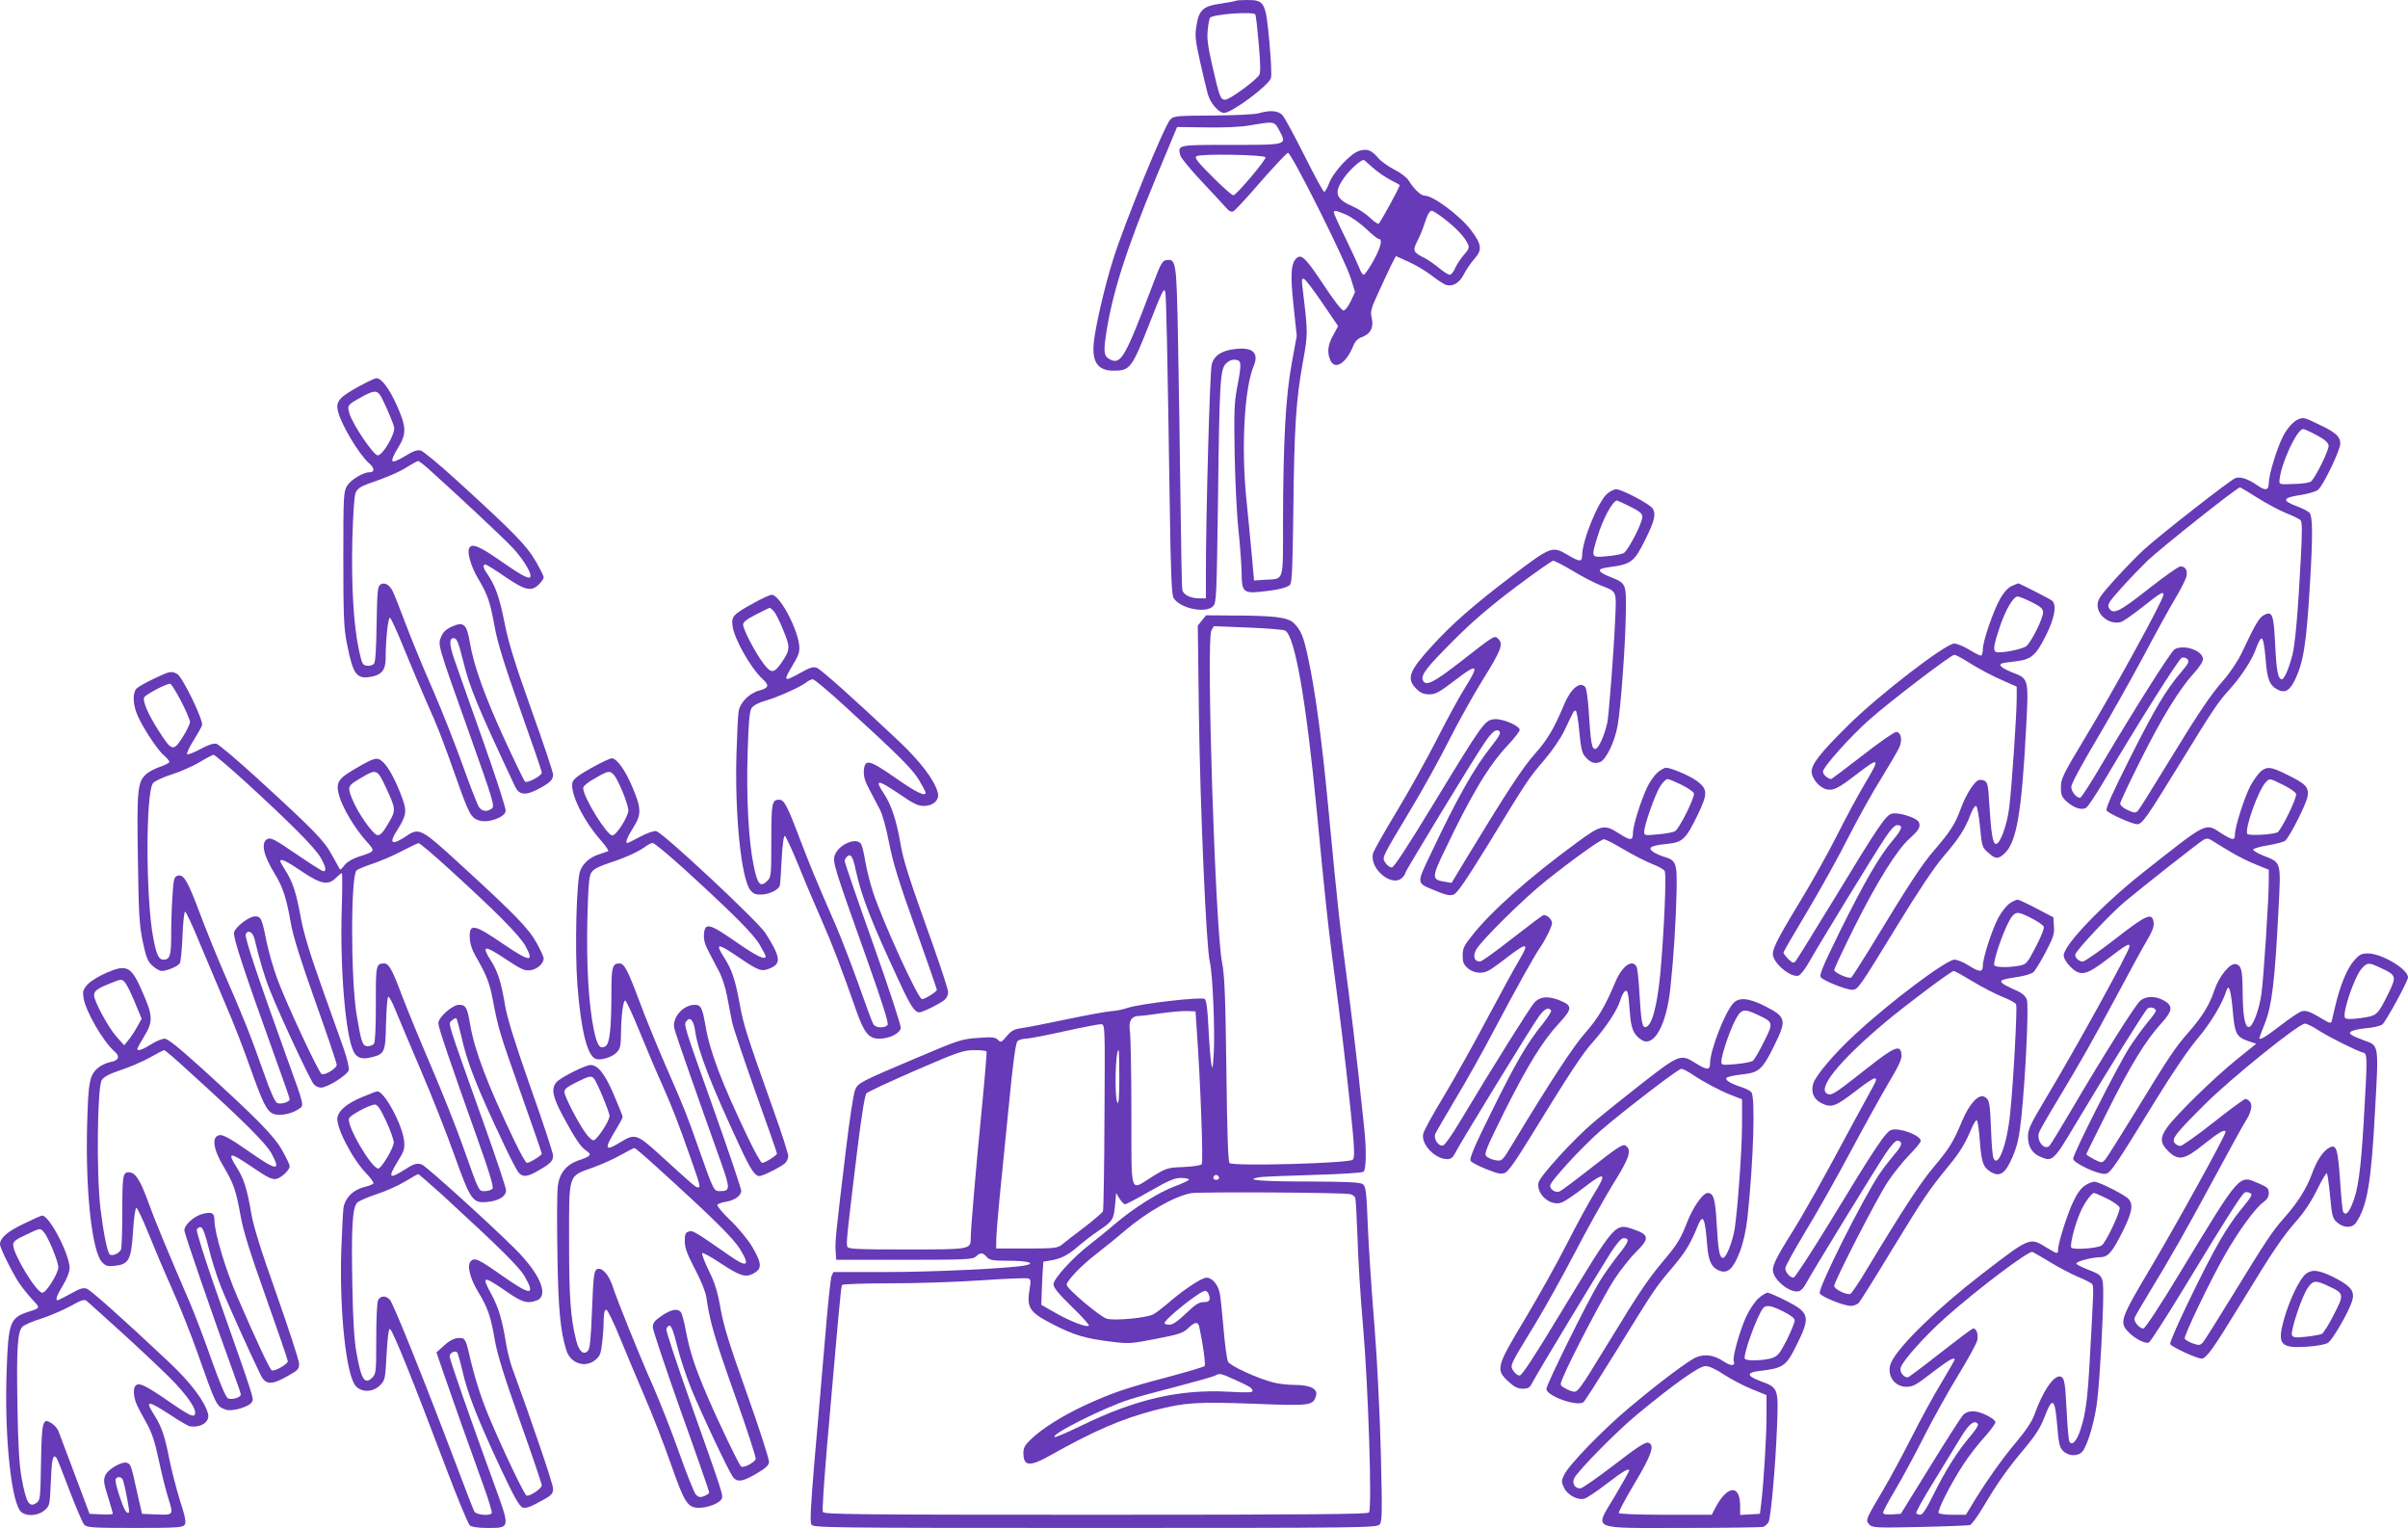 <?xml version="1.0" standalone="no"?>
<!DOCTYPE svg PUBLIC "-//W3C//DTD SVG 20010904//EN"
 "http://www.w3.org/TR/2001/REC-SVG-20010904/DTD/svg10.dtd">
<svg version="1.0" xmlns="http://www.w3.org/2000/svg"
 width="1280pt" height="812pt" viewBox="0 0 1280 812"
 preserveAspectRatio="xMidYMid meet">
<g transform="translate(0,812) scale(0.1,-0.1)"
fill="#673ab7" stroke="none">
<path d="M6569 8116 c-2 -2 -37 -9 -78 -15 -95 -13 -118 -33 -131 -118 -9 -53
-6 -77 19 -190 16 -70 34 -148 41 -172 13 -49 58 -101 87 -101 41 0 240 148
249 186 4 15 0 103 -9 196 -19 206 -25 218 -117 218 -31 0 -59 -2 -61 -4z
m104 -73 c3 -5 11 -75 18 -156 9 -103 10 -154 3 -165 -19 -30 -158 -132 -181
-132 -26 0 -31 15 -71 190 -22 97 -27 138 -22 182 3 32 9 60 12 64 20 19 231
34 241 17z"/>
<path d="M6690 7518 c-19 -6 -128 -11 -242 -12 -193 -1 -209 -2 -227 -21 -32
-33 -246 -557 -305 -747 -44 -140 -93 -351 -102 -440 -10 -102 22 -148 105
-148 88 0 97 12 191 250 69 177 77 191 84 170 5 -15 12 -325 24 -1140 5 -349
10 -471 20 -487 32 -56 170 -85 210 -45 18 18 19 52 26 533 8 666 12 726 43
757 16 16 32 22 51 20 32 -4 33 -18 7 -153 -14 -76 -16 -131 -12 -355 3 -146
12 -328 21 -405 8 -77 15 -175 16 -217 0 -102 10 -112 99 -103 91 9 141 21
158 37 11 11 14 91 18 404 5 440 14 578 51 782 27 151 27 149 -2 391 -6 44 -4
53 7 49 8 -2 52 -60 98 -128 l84 -123 -26 -48 c-29 -51 -34 -93 -15 -134 24
-53 83 -17 121 76 10 25 25 40 45 47 46 16 65 51 54 100 -9 37 -5 50 38 144
26 57 57 122 68 145 l22 42 67 -30 c38 -17 93 -50 123 -73 30 -24 65 -46 76
-50 36 -11 72 10 95 56 12 24 37 60 56 82 43 48 40 76 -17 152 -57 76 -201
184 -246 184 -21 0 -58 35 -87 82 -10 16 -44 41 -76 57 -32 17 -69 43 -83 59
-37 44 -59 53 -101 41 -46 -12 -139 -112 -162 -173 -10 -26 -22 -46 -26 -46
-5 0 -52 87 -105 193 -53 105 -105 202 -117 215 -22 24 -65 28 -127 10z m110
-91 c42 -78 46 -77 -255 -77 -289 0 -285 1 -271 -56 4 -14 59 -81 122 -147 63
-67 121 -130 129 -139 8 -10 21 -15 30 -12 8 3 74 74 146 158 73 83 138 152
145 154 17 4 305 -570 335 -669 l22 -71 -23 -49 c-14 -29 -30 -49 -39 -49 -9
0 -54 58 -105 136 -93 140 -117 164 -142 144 -32 -27 -36 -87 -18 -254 l17
-161 -27 -148 c-32 -175 -45 -412 -46 -844 0 -322 7 -298 -95 -304 l-59 -4
-12 135 c-7 74 -20 214 -30 310 -26 272 -9 577 40 695 30 70 -6 102 -100 90
-70 -8 -111 -35 -123 -82 -10 -35 -31 -805 -31 -1115 l0 -128 -35 0 c-46 0
-84 19 -90 44 -3 12 -7 228 -10 481 -3 253 -9 633 -13 845 -8 418 -10 434 -60
428 -24 -3 -31 -15 -79 -143 -141 -372 -164 -412 -219 -387 -35 17 -39 35 -26
126 32 220 106 454 266 840 l113 271 154 -2 c94 -2 185 2 234 11 130 22 129
22 155 -27z m-73 -143 c4 -13 -152 -197 -170 -202 -7 -1 -57 43 -112 98 -81
81 -97 102 -85 110 22 14 362 8 367 -6z m568 -53 c24 -22 66 -51 94 -66 28
-14 51 -27 51 -29 0 -12 -104 -202 -112 -205 -5 -2 -26 13 -46 32 -21 20 -59
46 -87 58 -97 42 -107 74 -50 155 29 41 87 94 104 94 2 0 23 -18 46 -39z
m-139 -252 c27 -12 75 -46 106 -75 31 -30 61 -54 67 -54 22 0 10 -47 -29 -117
-23 -40 -45 -73 -51 -73 -6 0 -16 15 -22 33 -7 17 -40 90 -74 160 -35 70 -63
132 -63 138 0 13 12 11 66 -12z m524 -24 c61 -47 106 -95 123 -132 8 -19 5
-28 -22 -58 -17 -20 -38 -51 -46 -70 -7 -19 -21 -35 -29 -35 -8 0 -33 16 -57
36 -23 19 -56 42 -73 51 -65 32 -68 40 -42 92 13 25 29 64 36 86 17 54 29 75
41 75 6 0 37 -20 69 -45z"/>
<path d="M1905 6065 c-99 -55 -119 -77 -110 -124 13 -68 110 -232 167 -283 30
-26 31 -48 1 -48 -33 0 -99 -40 -118 -72 -19 -31 -20 -52 -20 -388 0 -299 3
-369 18 -445 34 -172 51 -196 133 -181 54 11 74 37 74 99 0 98 13 218 23 214
5 -1 40 -77 76 -167 37 -91 91 -218 119 -282 59 -131 79 -182 159 -408 65
-184 77 -207 119 -220 48 -16 138 16 142 50 2 14 -53 183 -121 375 -68 193
-137 386 -152 431 -29 82 -28 118 1 112 13 -2 24 -33 44 -113 37 -152 78 -249
277 -673 22 -47 55 -51 121 -17 66 35 82 50 82 79 0 12 -52 168 -116 346 -89
250 -122 357 -143 465 -26 132 -49 195 -92 257 -21 29 -24 48 -9 48 6 0 53
-29 105 -65 107 -73 140 -81 180 -40 14 13 25 30 25 37 0 7 -20 47 -44 88 -47
81 -114 150 -418 427 -92 84 -178 155 -192 159 -19 4 -40 -3 -83 -30 -34 -21
-61 -32 -66 -27 -6 6 5 33 27 68 48 77 47 113 -4 227 -41 92 -82 146 -109 146
-9 0 -52 -21 -96 -45z m117 -47 c19 -31 65 -137 73 -168 8 -33 -60 -150 -87
-150 -22 0 -132 162 -150 221 -13 46 -12 47 62 88 66 37 83 38 102 9z m256
-390 c158 -142 395 -364 443 -415 52 -54 99 -127 99 -153 0 -24 -38 -5 -153
75 -116 81 -157 99 -172 74 -14 -22 8 -99 46 -163 51 -86 64 -121 89 -260 15
-83 51 -198 135 -436 63 -177 115 -328 115 -336 0 -17 -79 -59 -90 -47 -4 4
-52 102 -105 217 -106 230 -167 398 -187 520 -17 100 -33 114 -96 86 -31 -14
-47 -29 -57 -54 -18 -43 -21 -35 152 -520 126 -355 134 -381 117 -393 -25 -18
-48 -16 -66 5 -8 9 -47 109 -87 221 -40 112 -112 295 -160 405 -49 111 -114
269 -145 351 -31 83 -62 161 -69 174 -18 35 -43 48 -64 35 -16 -10 -18 -33
-21 -209 -2 -130 -6 -203 -14 -212 -6 -8 -23 -13 -37 -11 -24 3 -27 10 -43 83
-29 134 -41 351 -35 591 4 138 10 231 18 247 8 18 27 32 58 43 108 37 173 65
218 94 26 16 51 30 56 30 4 0 29 -19 55 -42z"/>
<path d="M12220 5893 c-28 -10 -62 -48 -85 -93 -32 -63 -75 -204 -75 -246 0
-40 -17 -44 -60 -14 -49 35 -92 49 -118 39 -28 -11 -401 -302 -487 -381 -32
-29 -100 -99 -152 -156 -80 -89 -93 -108 -93 -138 0 -57 66 -105 123 -90 12 3
65 40 117 81 96 76 110 84 110 64 0 -26 -260 -501 -419 -764 -115 -191 -126
-214 -126 -258 0 -42 4 -52 32 -78 38 -33 79 -46 102 -32 9 5 51 68 93 139
182 308 400 653 415 658 9 4 23 1 30 -7 12 -12 7 -22 -32 -68 -81 -94 -142
-197 -275 -462 -92 -183 -128 -263 -122 -274 9 -16 136 -73 162 -73 27 0 50
33 220 310 191 311 208 336 273 408 64 71 122 161 142 223 10 28 22 48 28 46
7 -2 15 -44 20 -108 8 -110 21 -142 66 -165 36 -18 60 -5 86 45 50 99 65 194
85 538 14 233 13 335 -2 356 -7 9 -39 26 -70 37 -80 30 -75 45 19 59 45 7 85
19 96 29 28 25 117 210 117 244 0 38 -24 60 -113 102 -76 37 -81 38 -107 29z
m95 -86 c43 -23 61 -39 63 -55 3 -21 -65 -162 -92 -189 -7 -8 -44 -14 -91 -15
-80 -3 -80 -3 -78 22 9 90 93 270 126 270 6 0 39 -15 72 -33z m-316 -332 c47
-30 115 -66 151 -81 36 -14 71 -31 78 -38 10 -10 10 -52 2 -207 -15 -290 -30
-454 -45 -512 -18 -69 -43 -127 -55 -127 -21 0 -29 42 -36 183 -8 164 -15 183
-62 157 -25 -15 -45 -50 -116 -200 -21 -44 -61 -104 -97 -145 -71 -81 -135
-177 -314 -470 -70 -115 -133 -216 -141 -224 -11 -12 -19 -12 -54 4 -23 10
-40 25 -40 34 0 9 50 115 111 236 113 226 204 373 283 460 27 29 46 59 46 72
0 45 -99 80 -150 53 -19 -10 -207 -307 -385 -607 -59 -101 -112 -183 -118
-183 -20 0 -47 33 -47 59 0 14 54 115 129 241 70 118 183 319 251 445 67 127
145 268 172 313 28 46 54 98 59 115 10 34 -3 57 -31 57 -10 0 -86 -54 -170
-120 -156 -123 -189 -139 -210 -100 -9 17 0 32 68 107 44 49 106 113 138 144
79 74 476 389 491 389 3 0 44 -25 92 -55z"/>
<path d="M8543 5496 c-48 -41 -133 -250 -133 -328 0 -35 -13 -35 -75 2 -84 50
-90 47 -296 -109 -207 -157 -323 -259 -429 -376 -121 -132 -135 -172 -81 -226
23 -22 39 -29 69 -29 33 0 53 11 138 76 118 91 129 83 54 -37 -29 -45 -97
-169 -151 -276 -54 -106 -151 -280 -215 -386 -64 -105 -120 -205 -125 -221
-23 -81 101 -185 155 -130 9 8 16 20 16 25 0 9 356 596 419 688 42 63 65 81
82 64 8 -8 -3 -28 -44 -80 -89 -111 -182 -275 -317 -561 -83 -175 -85 -162 24
-207 52 -22 74 -26 93 -19 19 7 66 76 182 264 211 346 216 353 299 450 44 52
87 114 109 160 50 106 49 105 59 103 5 -1 14 -52 19 -112 8 -85 15 -114 30
-131 30 -34 51 -41 80 -30 32 12 79 108 94 196 16 90 40 411 43 581 3 174 4
172 -83 207 -69 28 -73 43 -12 51 124 16 139 27 197 144 52 104 60 140 40 170
-18 24 -163 101 -193 101 -11 0 -33 -11 -48 -24z m122 -68 c52 -26 65 -37 65
-55 0 -33 -76 -180 -99 -192 -10 -6 -51 -14 -90 -17 -84 -8 -84 -8 -50 102 30
99 82 194 105 194 2 0 33 -14 69 -32z m-306 -341 c49 -30 115 -64 147 -77 92
-36 87 -24 79 -195 -7 -160 -33 -493 -41 -535 -15 -68 -47 -140 -64 -140 -19
0 -24 27 -36 215 -4 55 -11 106 -17 113 -27 34 -76 -6 -111 -88 -53 -128 -90
-191 -156 -265 -66 -74 -150 -202 -360 -548 l-84 -139 -35 6 c-71 11 -72 21
-1 168 143 299 233 450 338 561 35 37 62 73 60 80 -7 23 -91 58 -133 55 -52
-4 -60 -15 -320 -442 -145 -238 -215 -346 -227 -346 -10 0 -25 11 -33 24 -20
30 -24 20 132 281 63 104 155 270 204 368 50 99 131 244 180 323 98 157 111
191 84 218 -21 21 -16 24 -207 -125 -139 -108 -181 -129 -195 -93 -10 28 20
67 162 209 100 101 194 181 329 283 104 78 195 142 202 142 8 0 54 -24 103
-53z"/>
<path d="M10694 5006 c-20 -9 -42 -33 -62 -68 -36 -63 -92 -226 -92 -268 0
-16 -4 -31 -8 -34 -4 -2 -32 11 -62 30 -30 18 -67 34 -82 34 -46 0 -406 -277
-564 -435 -148 -146 -194 -205 -194 -246 0 -36 42 -86 80 -94 36 -8 63 6 164
84 118 91 122 84 37 -57 -32 -53 -97 -174 -144 -267 -47 -94 -136 -253 -198
-355 -130 -214 -153 -262 -143 -293 15 -50 98 -113 134 -102 10 3 35 34 54 68
47 85 347 575 405 662 30 46 53 70 65 70 34 0 28 -21 -23 -81 -70 -82 -151
-222 -282 -486 -90 -184 -110 -230 -100 -242 16 -19 134 -66 166 -66 31 0 37
9 241 343 114 186 194 306 246 367 82 95 115 147 143 223 10 26 23 46 29 44 6
-2 15 -50 21 -111 10 -104 11 -109 43 -137 39 -35 53 -36 86 -6 65 60 92 211
116 668 14 256 13 263 -65 292 -27 10 -56 25 -64 32 -18 18 -10 21 70 30 85 9
110 30 163 135 48 95 60 166 34 188 -13 10 -174 92 -180 92 -2 -1 -17 -7 -34
-14z m106 -86 c49 -25 60 -35 60 -55 0 -31 -60 -153 -88 -178 -20 -18 -147
-42 -164 -31 -14 9 -9 41 21 129 31 94 73 165 96 165 9 0 42 -14 75 -30z
m-347 -313 c66 -42 136 -79 210 -111 l57 -25 0 -64 c0 -84 -27 -481 -40 -580
-11 -91 -48 -192 -70 -192 -17 0 -26 53 -36 218 -5 90 -9 109 -24 117 -10 6
-25 7 -33 4 -24 -9 -67 -78 -93 -148 -30 -83 -55 -123 -142 -224 -66 -76 -130
-173 -346 -529 -48 -78 -91 -145 -96 -148 -14 -8 -90 26 -90 40 0 7 49 112
109 232 120 239 225 408 293 468 49 44 59 63 47 87 -12 23 -109 53 -142 44
-33 -8 -69 -61 -312 -461 -104 -170 -194 -316 -201 -324 -10 -11 -16 -9 -38
12 -14 14 -26 30 -26 34 0 5 57 103 126 218 69 116 168 293 219 395 52 102
131 244 176 315 44 72 87 145 95 163 18 40 9 82 -17 82 -10 0 -91 -56 -179
-125 -89 -69 -164 -125 -166 -125 -17 0 -44 24 -44 39 0 24 147 189 251 280
107 95 430 341 447 341 7 0 36 -15 65 -33z"/>
<path d="M4008 4916 c-112 -61 -121 -72 -114 -123 9 -69 97 -224 160 -282 37
-34 33 -47 -19 -61 -54 -15 -102 -65 -109 -112 -3 -18 -8 -116 -11 -218 -10
-324 24 -664 73 -730 16 -20 28 -25 60 -24 40 1 90 25 97 47 2 7 7 70 10 140
4 77 11 127 17 125 5 -2 38 -73 73 -158 34 -85 90 -216 123 -291 56 -127 103
-250 183 -478 42 -120 67 -151 122 -151 55 0 111 28 115 57 2 13 -64 214 -147
448 -83 233 -151 431 -151 439 0 7 6 19 14 25 19 16 30 -2 45 -74 31 -141 81
-270 234 -598 57 -123 80 -157 104 -157 17 0 112 47 136 68 9 8 17 26 17 39 0
14 -37 127 -81 251 -131 366 -158 451 -174 547 -20 116 -48 199 -85 255 -54
81 -37 80 84 -2 76 -52 98 -62 130 -61 48 1 81 33 71 70 -16 66 -94 168 -210
277 -246 232 -411 378 -433 387 -19 7 -37 2 -86 -26 -92 -51 -95 -48 -40 44
31 52 36 68 32 104 -12 95 -106 268 -146 266 -9 0 -52 -19 -94 -43z m106 -45
c9 -10 32 -55 50 -101 38 -92 37 -103 -12 -175 -39 -55 -54 -55 -96 2 -44 59
-106 179 -106 204 0 13 21 29 68 53 37 19 70 35 73 36 3 0 13 -8 23 -19z m376
-503 c288 -263 359 -334 395 -393 19 -32 35 -62 35 -67 0 -23 -49 0 -160 78
-140 97 -163 103 -168 39 -2 -30 5 -56 29 -100 17 -33 42 -80 55 -105 15 -27
35 -101 50 -179 20 -103 51 -205 140 -453 63 -176 114 -324 114 -328 0 -10
-63 -50 -79 -50 -20 0 -205 403 -260 568 -16 48 -34 121 -41 162 -7 41 -16 83
-22 93 -21 40 -115 3 -139 -54 -15 -38 -11 -51 170 -559 85 -240 116 -339 109
-347 -16 -19 -66 -16 -76 5 -6 9 -40 102 -77 207 -37 104 -90 241 -117 305
-114 261 -143 332 -199 479 -65 171 -81 201 -107 201 -39 0 -42 -18 -42 -217
0 -180 -1 -194 -20 -213 -38 -38 -53 -23 -74 81 -27 130 -39 357 -32 594 5
168 10 225 21 242 10 14 36 29 73 39 64 18 187 73 217 97 11 9 27 17 35 17 9
0 85 -64 170 -142z"/>
<path d="M6389 4823 l-22 -28 6 -475 c7 -496 39 -1239 58 -1312 15 -61 28
-365 21 -483 -5 -83 -7 -93 -13 -60 -4 22 -11 106 -15 188 -5 103 -11 150 -20
158 -16 13 -344 -25 -409 -47 -22 -8 -62 -16 -90 -18 -27 -2 -135 -22 -240
-44 -104 -22 -211 -43 -237 -46 -38 -6 -53 -14 -77 -43 -28 -33 -31 -35 -46
-19 -15 14 -30 16 -108 10 -88 -6 -103 -12 -327 -107 -300 -127 -308 -131
-325 -170 -8 -18 -30 -162 -49 -322 -52 -432 -58 -486 -54 -535 l3 -45 361 0
c331 0 364 2 381 17 25 23 36 23 58 -2 16 -17 31 -20 114 -20 100 0 148 -12
95 -24 -73 -16 -486 -36 -742 -36 l-282 0 -10 -22 c-5 -13 -21 -165 -35 -338
-15 -173 -39 -461 -55 -639 -21 -249 -25 -329 -17 -343 11 -17 69 -18 1508
-18 1412 0 1497 1 1512 18 14 15 15 55 7 382 -6 218 -19 490 -34 675 -14 171
-30 406 -35 524 -7 190 -11 216 -27 228 -14 10 -79 13 -283 14 -257 0 -350 8
-271 22 19 4 150 9 290 13 142 4 261 11 268 17 15 12 16 126 2 247 -5 47 -19
173 -30 280 -12 107 -34 296 -50 420 -54 412 -53 399 -110 995 -33 349 -68
608 -105 781 -25 122 -40 156 -79 194 -33 30 -102 38 -318 39 l-147 1 -22 -27z
m442 -54 c52 -27 112 -370 169 -964 43 -450 58 -588 80 -760 11 -82 26 -204
35 -270 23 -175 62 -520 76 -672 9 -101 9 -136 0 -146 -15 -19 -636 -36 -655
-18 -8 9 -13 153 -17 499 -5 390 -10 503 -23 567 -36 179 -85 1710 -57 1764
l13 23 182 -7 c99 -4 188 -11 197 -16z m-469 -2129 c19 -265 35 -696 26 -707
-5 -6 -47 -13 -97 -15 -84 -3 -90 -5 -164 -50 -124 -77 -112 -113 -113 337 0
215 -4 411 -8 436 -8 52 8 79 47 80 12 0 65 6 117 14 52 7 115 13 140 12 l45
-2 7 -105z m-491 -454 c-1 -269 -5 -495 -8 -503 -3 -7 -48 -46 -100 -86 -52
-39 -106 -81 -119 -92 -23 -18 -40 -20 -187 -20 l-162 0 1 55 c1 30 9 125 17
210 9 85 31 305 49 489 22 231 37 338 46 347 7 8 28 14 45 14 18 1 111 18 207
40 96 21 184 38 194 37 20 -2 20 -13 17 -491z m-627 346 c2 -4 -9 -140 -25
-302 -30 -305 -59 -640 -59 -690 0 -60 -1 -60 -341 -60 -267 0 -310 2 -315 15
-7 17 -1 69 52 505 24 196 41 300 50 310 8 8 126 63 262 122 223 97 253 107
309 107 34 1 64 -3 67 -7z m706 -139 c0 -99 -3 -143 -10 -133 -17 26 -11 280
6 280 2 0 4 -66 4 -147z m530 -534 c0 -5 -7 -9 -15 -9 -15 0 -20 12 -9 23 8 8
24 -1 24 -14z m-160 -8 c0 -4 -33 -20 -74 -35 -85 -31 -222 -117 -321 -202
-38 -33 -97 -80 -130 -106 -89 -68 -195 -183 -195 -213 0 -18 26 -50 97 -119
54 -52 95 -98 91 -101 -11 -11 -97 22 -178 68 l-75 43 2 54 c1 30 3 82 5 115
l4 60 41 7 c54 9 91 28 148 78 26 22 72 58 104 79 76 52 81 59 88 135 l6 66
18 -30 c10 -16 24 -30 29 -30 6 0 66 31 133 70 98 56 130 70 165 70 23 0 42
-4 42 -9z m856 -77 c12 -2 24 -11 28 -19 3 -9 8 -104 12 -213 3 -108 16 -323
30 -477 27 -314 48 -962 31 -983 -7 -9 -310 -12 -1454 -12 -1280 0 -1444 2
-1449 15 -4 8 6 154 20 323 65 748 76 875 82 883 3 5 119 9 257 9 139 0 357 7
485 16 128 9 239 13 248 10 13 -5 14 -15 8 -49 -18 -108 -5 -129 123 -195 114
-58 171 -75 308 -92 96 -12 107 -11 240 15 121 23 144 31 170 56 37 35 53 37
60 7 20 -93 35 -202 28 -208 -4 -4 -94 -31 -199 -59 -221 -58 -300 -86 -441
-151 -119 -56 -222 -121 -281 -177 -34 -32 -42 -47 -42 -74 0 -73 33 -76 149
-10 226 127 374 191 547 236 162 42 226 46 528 35 302 -12 315 -10 331 41 12
37 -27 58 -110 59 -38 0 -92 6 -120 14 -84 22 -225 87 -237 109 -6 11 -17 90
-24 175 -7 84 -16 169 -20 188 -9 47 -40 84 -71 84 -26 0 -129 -69 -213 -143
-25 -21 -56 -45 -70 -52 -37 -19 -205 -35 -247 -23 -34 9 -213 160 -213 180 0
22 79 104 160 166 47 37 112 89 145 118 121 103 266 186 356 203 43 8 803 4
845 -5z m-752 -530 c13 -33 6 -44 -26 -44 -25 0 -44 -12 -94 -60 -43 -42 -70
-60 -88 -60 -14 0 -26 4 -26 8 0 21 189 172 216 172 6 0 15 -7 18 -16z m135
-454 c88 -40 94 -44 99 -60 4 -10 -20 -12 -129 -6 -258 14 -493 -40 -778 -179
-74 -36 -139 -64 -144 -62 -31 10 264 158 398 200 44 14 161 46 260 71 99 26
187 51 195 56 23 13 28 12 99 -20z"/>
<path d="M820 4514 c-41 -19 -83 -43 -92 -51 -23 -21 -23 -79 -1 -135 23 -61
109 -193 144 -222 16 -14 29 -29 29 -35 0 -5 -22 -17 -49 -26 -27 -9 -61 -27
-74 -39 -46 -42 -50 -83 -44 -451 4 -296 8 -353 26 -440 18 -84 26 -104 51
-127 17 -16 39 -28 50 -28 28 0 86 25 96 41 5 8 11 73 14 144 3 72 9 130 14
130 5 0 42 -79 81 -175 40 -96 102 -242 137 -325 36 -82 93 -229 127 -326 70
-196 89 -235 126 -249 31 -12 94 0 131 25 32 21 34 11 -58 265 -157 435 -228
649 -222 664 11 28 38 13 47 -24 27 -113 54 -205 84 -278 50 -126 213 -475
231 -494 8 -10 25 -18 38 -18 34 0 141 67 148 93 3 12 -9 62 -28 117 -19 52
-73 205 -121 340 -59 165 -93 280 -106 353 -24 131 -42 188 -80 248 -16 25
-29 49 -29 52 0 17 32 2 113 -53 102 -69 141 -77 183 -35 14 14 28 25 31 25 3
0 3 -80 0 -177 -11 -319 19 -692 64 -774 17 -32 44 -40 93 -28 71 18 75 26 78
182 2 75 7 138 12 140 5 1 23 -32 39 -73 17 -41 77 -185 135 -320 58 -135 137
-336 177 -448 86 -240 97 -256 172 -250 62 5 103 30 103 62 0 13 -53 173 -119
357 -202 567 -189 526 -169 546 10 9 20 14 24 11 3 -4 14 -44 25 -90 32 -146
83 -275 234 -593 31 -66 64 -128 72 -137 22 -25 47 -22 101 9 67 38 82 53 82
81 0 14 -53 176 -119 361 -82 233 -123 365 -135 431 -21 127 -39 186 -76 244
-53 83 -36 85 75 11 87 -58 104 -65 135 -61 36 5 70 36 70 63 0 8 -17 45 -37
81 -42 77 -113 150 -397 410 -219 201 -227 205 -296 159 -77 -52 -95 -41 -50
29 51 81 54 102 27 176 -35 93 -71 160 -101 188 -32 29 -43 26 -154 -39 -87
-51 -99 -72 -78 -143 18 -63 83 -171 141 -236 52 -58 53 -55 -42 -86 -32 -11
-60 -28 -72 -44 -11 -15 -21 -25 -24 -22 -2 3 -21 37 -42 75 -43 79 -91 128
-390 402 -110 101 -211 186 -224 190 -16 4 -43 -5 -86 -28 -35 -19 -67 -31
-70 -27 -4 4 10 35 32 70 22 35 43 72 47 84 8 26 -104 258 -133 273 -30 16
-40 14 -121 -25z m142 -119 c26 -50 47 -99 48 -111 0 -11 -18 -49 -40 -83 -49
-76 -57 -74 -127 36 -55 86 -85 155 -77 176 5 15 123 77 139 73 6 -1 31 -42
57 -91z m338 -426 c239 -218 376 -356 404 -406 28 -49 33 -73 15 -73 -6 0 -71
41 -144 91 -117 80 -135 89 -154 80 -36 -20 -21 -87 42 -189 41 -67 60 -127
83 -258 11 -66 51 -194 130 -416 63 -176 114 -328 114 -337 0 -18 -61 -56 -80
-49 -15 5 -184 367 -235 503 -21 55 -47 147 -59 205 -24 120 -29 130 -60 130
-32 0 -104 -55 -112 -85 -6 -26 51 -199 222 -674 41 -112 74 -208 74 -213 0
-15 -50 -29 -68 -19 -11 6 -39 70 -71 163 -70 199 -113 305 -204 513 -41 94
-102 244 -136 335 -65 173 -85 206 -118 196 -17 -6 -21 -19 -26 -104 -4 -53
-7 -147 -7 -207 0 -114 -6 -135 -42 -135 -24 0 -37 28 -53 114 -41 211 -41
780 -1 825 10 11 55 32 101 46 46 15 112 44 147 65 34 21 68 38 73 39 6 0 80
-63 165 -140z m750 -31 c56 -121 56 -123 13 -196 -28 -48 -42 -62 -57 -60 -25
4 -109 125 -136 197 -24 63 -23 65 56 111 74 44 80 42 124 -52z m335 -434
c254 -231 378 -356 409 -413 47 -87 24 -84 -120 13 -153 105 -180 110 -177 34
1 -32 11 -64 29 -95 60 -104 76 -144 94 -239 30 -155 34 -168 150 -497 61
-171 110 -314 110 -318 0 -9 -64 -49 -79 -49 -6 0 -36 53 -67 118 -144 301
-211 478 -235 618 -15 90 -23 104 -59 104 -35 0 -110 -66 -110 -98 0 -22 62
-204 209 -617 64 -178 86 -254 79 -262 -6 -7 -24 -13 -40 -13 -34 0 -29 -11
-118 240 -34 96 -109 285 -167 420 -58 135 -127 303 -154 373 -54 145 -72 177
-97 177 -43 -1 -45 -8 -44 -216 0 -124 -4 -204 -10 -211 -6 -7 -21 -13 -34
-13 -27 0 -34 21 -58 165 -32 192 -32 738 -1 769 8 7 46 23 86 36 39 13 108
42 153 66 44 23 86 43 91 43 6 1 78 -60 160 -135z"/>
<path d="M3142 4038 c-68 -38 -94 -58 -99 -76 -14 -56 58 -203 150 -307 26
-30 44 -56 40 -58 -5 -2 -26 -10 -48 -17 -48 -15 -83 -45 -100 -85 -21 -47
-30 -420 -16 -607 19 -242 52 -377 97 -395 26 -10 86 8 110 32 21 21 24 34 25
102 1 94 11 173 22 176 5 1 39 -72 76 -163 37 -91 91 -218 120 -282 58 -132
81 -191 152 -392 53 -151 54 -156 38 -156 -11 0 -24 11 -207 178 -116 105
-128 109 -204 62 -82 -51 -88 -38 -28 60 22 36 40 69 40 74 0 5 -21 58 -47
118 -47 110 -84 158 -124 158 -28 0 -161 -67 -181 -91 -29 -34 -21 -76 32
-176 65 -121 96 -168 126 -188 32 -20 25 -30 -36 -50 -69 -23 -106 -68 -115
-139 -4 -31 -5 -192 -2 -359 4 -294 16 -414 48 -514 22 -70 102 -95 155 -49
23 19 29 34 35 92 5 38 8 93 8 122 1 35 5 52 14 52 6 0 40 -69 74 -153 34 -83
93 -224 131 -312 38 -88 100 -246 137 -352 74 -212 90 -236 152 -236 47 0 111
26 120 49 7 20 4 29 -166 509 -72 204 -130 379 -129 390 2 11 9 20 17 20 10 0
23 -35 41 -110 15 -60 48 -160 73 -222 58 -141 205 -452 225 -475 22 -26 50
-22 122 20 49 29 66 44 68 62 1 14 -51 177 -117 362 -94 263 -125 363 -141
455 -16 90 -31 138 -62 200 -22 45 -38 87 -36 93 2 6 47 -19 101 -55 99 -65
129 -75 170 -54 49 26 48 53 -4 142 -23 39 -74 101 -117 142 -41 39 -72 77
-69 82 4 6 24 13 44 16 49 8 83 33 83 59 0 12 -65 204 -144 427 -165 464 -163
456 -146 476 19 23 37 2 45 -53 16 -111 84 -284 238 -615 57 -123 80 -157 104
-157 17 0 112 47 136 68 9 8 17 26 17 38 0 13 -36 126 -81 251 -140 394 -157
446 -177 558 -24 130 -42 183 -82 245 -51 80 -37 80 79 1 104 -71 120 -76 164
-57 61 25 57 59 -24 187 -39 61 -543 533 -581 542 -11 3 -46 -9 -84 -29 -35
-19 -66 -34 -69 -34 -13 0 -1 30 30 80 45 70 45 102 -1 211 -38 93 -85 159
-112 159 -9 0 -59 -23 -110 -52z m121 -36 c24 -26 77 -157 77 -189 0 -33 -64
-133 -85 -133 -29 0 -155 204 -155 252 0 10 24 31 63 52 71 41 78 42 100 18z
m377 -503 c266 -243 367 -345 399 -401 17 -29 31 -56 31 -60 0 -23 -50 1 -160
78 -140 97 -163 103 -168 39 -2 -30 5 -56 29 -100 17 -33 42 -80 55 -105 13
-25 31 -81 39 -125 8 -44 20 -105 26 -135 6 -30 63 -198 125 -374 63 -175 114
-322 114 -326 0 -10 -63 -50 -79 -50 -6 0 -41 62 -77 138 -139 291 -201 454
-224 592 -17 95 -24 110 -57 110 -63 0 -123 -70 -108 -127 5 -25 118 -347 249
-714 48 -136 48 -149 -7 -149 -33 0 -33 0 -112 224 -66 187 -75 211 -179 448
-46 106 -109 260 -139 342 -62 165 -79 196 -105 196 -36 0 -42 -20 -42 -150 0
-198 -9 -279 -33 -291 -29 -16 -43 5 -61 91 -27 136 -39 335 -34 578 5 188 9
237 22 256 11 17 40 32 97 51 84 27 158 61 194 89 11 8 27 16 35 16 8 0 85
-64 170 -141z m-482 -1112 c17 -21 82 -177 82 -198 0 -26 -68 -129 -85 -129
-8 0 -25 15 -38 33 -39 50 -117 201 -117 224 0 15 16 28 63 51 71 35 80 37 95
19z m344 -479 c296 -269 399 -371 434 -430 53 -87 35 -96 -58 -31 -190 132
-195 135 -217 128 -17 -5 -21 -14 -21 -51 0 -35 12 -68 54 -148 33 -62 57
-123 61 -152 18 -128 45 -220 152 -520 63 -178 113 -330 110 -338 -8 -20 -67
-50 -78 -39 -14 14 -118 231 -179 373 -67 156 -93 236 -115 351 -8 45 -20 88
-26 96 -18 21 -50 15 -101 -19 -38 -26 -48 -39 -48 -61 0 -15 68 -217 150
-449 83 -231 150 -425 150 -429 0 -5 -12 -14 -27 -20 -21 -8 -30 -6 -44 8 -9
10 -49 110 -89 223 -40 113 -102 270 -137 350 -71 159 -191 456 -217 536 -21
63 -59 103 -84 88 -15 -10 -18 -39 -25 -215 -6 -158 -11 -207 -23 -219 -22
-23 -47 -1 -61 56 -30 118 -38 226 -38 526 0 366 -7 345 126 393 47 17 114 47
149 67 36 20 68 37 72 37 4 1 62 -49 130 -111z"/>
<path d="M8811 4015 c-16 -14 -41 -49 -55 -78 -35 -75 -76 -206 -76 -244 0
-42 -12 -42 -76 -1 -76 49 -94 45 -225 -52 -249 -182 -449 -360 -551 -488 -46
-57 -53 -72 -53 -110 0 -36 5 -48 28 -68 31 -26 75 -31 110 -12 12 6 56 37 98
70 108 83 121 80 63 -17 -20 -33 -95 -170 -167 -305 -71 -135 -176 -322 -233
-417 -57 -94 -107 -184 -109 -200 -11 -55 64 -133 127 -133 22 0 32 8 49 43
30 57 400 662 439 715 29 41 52 52 65 32 3 -5 -17 -37 -45 -72 -82 -100 -143
-206 -272 -467 -90 -181 -118 -248 -111 -260 5 -8 42 -28 83 -44 56 -23 79
-28 98 -21 18 7 56 59 136 190 207 337 278 446 334 507 68 77 129 168 144 219
6 21 17 43 24 49 16 13 20 -4 28 -115 6 -83 20 -115 61 -142 66 -43 133 77
154 274 17 158 30 359 33 513 3 155 -1 167 -70 187 -20 6 -46 18 -57 27 -28
21 -8 32 76 40 84 9 100 24 164 156 54 113 53 136 -7 180 -39 28 -136 69 -163
69 -7 0 -27 -11 -44 -25z m126 -65 c34 -17 64 -37 67 -46 7 -19 -78 -190 -101
-202 -10 -5 -51 -13 -90 -16 -70 -7 -73 -6 -73 14 0 35 59 202 86 243 13 20
30 37 38 37 7 0 40 -14 73 -30z m-306 -344 c50 -30 118 -64 150 -77 33 -12 63
-29 68 -38 10 -20 -4 -335 -24 -550 -17 -173 -45 -273 -77 -279 -19 -4 -24 25
-34 188 -3 63 -10 123 -15 133 -23 42 -77 3 -113 -83 -52 -125 -91 -191 -156
-265 -64 -71 -185 -256 -386 -588 -59 -98 -59 -98 -93 -93 -19 3 -41 12 -50
21 -13 13 -3 38 96 238 125 248 203 376 293 472 69 75 69 91 0 119 -61 24
-102 21 -133 -11 -23 -25 -214 -329 -401 -641 -38 -63 -75 -116 -84 -119 -23
-9 -53 33 -43 60 5 12 54 96 108 187 55 91 150 260 211 377 110 208 208 384
242 433 26 38 60 107 60 124 0 21 -30 48 -47 42 -8 -3 -83 -60 -168 -126 -84
-66 -159 -120 -168 -120 -30 0 -39 26 -21 62 23 45 257 277 374 369 139 111
290 219 306 219 8 0 55 -24 105 -54z"/>
<path d="M12018 4021 c-13 -11 -39 -46 -56 -78 -32 -61 -82 -218 -82 -259 0
-32 -13 -30 -73 8 -87 56 -68 65 -417 -210 -213 -169 -420 -384 -420 -439 0
-15 13 -38 34 -59 55 -55 84 -49 201 41 95 73 115 85 115 66 0 -24 -287 -545
-444 -806 -84 -141 -96 -166 -96 -206 0 -53 23 -90 69 -108 61 -26 68 -20 189
184 164 274 362 592 377 605 14 12 45 3 45 -12 0 -5 -20 -33 -44 -61 -24 -29
-67 -88 -96 -132 -61 -95 -300 -566 -300 -593 0 -22 135 -86 172 -80 26 3 50
38 266 390 87 142 174 270 223 328 69 82 131 184 153 253 13 41 24 10 34 -99
11 -130 19 -145 87 -168 l38 -13 -109 -88 c-117 -95 -315 -288 -364 -356 -39
-55 -38 -83 4 -125 55 -55 87 -49 192 36 78 62 114 83 114 64 0 -18 -261 -491
-393 -713 -167 -281 -173 -298 -123 -350 34 -35 88 -63 108 -56 8 3 90 130
183 283 238 392 313 509 328 515 8 3 20 1 27 -3 15 -9 14 -12 -58 -101 -24
-29 -69 -95 -99 -147 -82 -140 -274 -538 -267 -555 5 -14 141 -77 167 -77 25
0 63 54 207 290 176 289 222 356 300 445 39 44 79 105 107 163 25 51 48 90 52
87 3 -4 11 -59 17 -122 10 -108 13 -118 38 -140 36 -31 81 -30 101 1 59 89 80
215 100 599 20 351 21 340 -61 369 -27 10 -56 22 -64 28 -24 16 4 28 80 36 36
3 73 12 83 19 18 13 137 231 137 251 0 44 -143 129 -215 127 -33 0 -45 -7 -72
-38 -37 -43 -73 -130 -98 -235 -10 -41 -19 -81 -21 -88 -3 -11 -13 -9 -42 9
-70 42 -93 51 -116 45 -13 -3 -64 -37 -114 -76 -79 -61 -112 -81 -112 -66 0 3
14 39 30 80 36 90 52 220 71 589 14 275 18 261 -83 301 -29 12 -52 26 -51 31
1 6 37 16 80 23 42 7 83 18 90 24 24 20 112 194 119 235 8 50 -8 67 -111 117
-82 41 -103 44 -137 17z m118 -72 c34 -17 66 -38 69 -48 7 -18 -80 -197 -100
-205 -32 -12 -153 -18 -159 -8 -16 26 59 235 98 275 22 22 18 22 92 -14z
m-276 -358 c36 -22 96 -51 133 -66 l67 -27 0 -62 c0 -91 -28 -524 -39 -597
-13 -91 -48 -181 -69 -177 -20 4 -30 62 -31 193 -1 110 -7 132 -34 141 -31 10
-90 -61 -117 -140 -25 -77 -65 -141 -140 -226 -70 -80 -99 -124 -280 -420 -79
-129 -151 -243 -160 -253 -17 -18 -19 -18 -59 2 -22 12 -41 24 -41 27 0 3 52
107 115 233 123 246 202 373 284 463 60 66 63 92 15 120 -47 27 -99 26 -129
-2 -28 -26 -200 -299 -365 -580 -57 -96 -108 -181 -115 -188 -27 -30 -72 27
-56 70 5 13 47 87 95 166 128 212 190 323 324 572 66 124 136 252 156 285 25
41 36 70 34 90 -6 59 -36 46 -203 -84 -86 -67 -164 -121 -174 -121 -21 0 -45
24 -39 39 9 26 183 211 258 275 100 84 396 317 425 334 16 8 26 7 50 -9 17
-11 59 -37 95 -58z m795 -615 c83 -38 85 -45 41 -135 -58 -117 -60 -119 -145
-131 -49 -7 -78 -7 -85 0 -19 19 49 221 89 264 29 32 37 32 100 2z m-330 -332
c60 -38 200 -108 234 -117 26 -6 26 -13 6 -360 -16 -272 -31 -378 -64 -452
-19 -44 -34 -55 -46 -35 -3 5 -11 81 -16 167 -12 169 -20 194 -57 174 -33 -17
-68 -70 -93 -140 -27 -75 -76 -154 -148 -234 -65 -74 -95 -120 -271 -407 -79
-129 -151 -243 -160 -254 -16 -16 -21 -17 -55 -5 -21 8 -39 19 -42 25 -5 15
136 310 216 449 72 126 160 246 202 276 20 14 29 29 29 48 0 25 -7 32 -49 50
-112 48 -94 69 -425 -476 -98 -163 -184 -293 -192 -293 -23 0 -54 38 -47 57 4
10 37 68 74 128 123 202 199 337 346 609 80 148 155 285 168 305 31 47 40 87
25 106 -7 8 -18 15 -24 15 -6 0 -83 -56 -170 -125 -87 -69 -167 -125 -176
-125 -10 0 -23 7 -30 15 -18 22 3 50 159 205 140 140 500 430 533 430 10 0 43
-16 73 -36z"/>
<path d="M10684 3320 c-17 -11 -45 -46 -62 -78 -34 -64 -82 -214 -82 -255 0
-35 -17 -35 -77 3 -26 17 -59 30 -74 30 -43 0 -348 -229 -528 -397 -110 -101
-207 -216 -222 -260 -15 -47 2 -87 48 -108 49 -23 72 -14 176 66 108 84 130
89 92 22 -15 -27 -63 -115 -108 -198 -158 -295 -250 -460 -324 -579 -89 -142
-106 -180 -97 -209 15 -52 95 -110 136 -99 10 2 26 18 34 34 25 49 374 618
426 696 32 48 55 72 65 70 29 -5 25 -25 -17 -73 -22 -26 -58 -72 -79 -103 -90
-134 -328 -609 -318 -635 7 -18 128 -67 166 -67 15 0 35 8 43 18 8 9 89 138
179 287 163 267 192 311 300 442 58 71 85 115 119 196 11 27 24 46 28 43 5 -3
12 -52 16 -108 8 -114 18 -142 58 -166 49 -29 78 -9 116 80 26 62 35 101 47
212 22 216 40 592 29 623 -6 18 -23 34 -49 46 -114 51 -115 58 -13 73 45 6 85
18 96 27 10 9 40 57 66 107 40 77 47 96 44 137 l-3 48 -90 47 c-49 26 -94 47
-100 47 -5 1 -24 -8 -41 -19z m115 -80 c32 -16 61 -36 65 -45 3 -9 -15 -55
-43 -108 -46 -88 -50 -92 -87 -99 -66 -12 -134 -9 -134 5 0 46 67 226 97 259
22 24 34 23 102 -12z m-314 -335 c49 -30 121 -67 158 -82 38 -15 72 -33 74
-41 7 -17 -15 -421 -32 -582 -17 -166 -66 -293 -89 -233 -4 10 -10 74 -12 143
-6 153 -9 167 -35 181 -32 17 -81 -37 -120 -130 -44 -107 -69 -147 -151 -244
-68 -80 -167 -231 -353 -540 -42 -71 -83 -131 -89 -133 -20 -8 -86 25 -86 42
0 25 228 468 285 554 27 41 78 104 112 140 35 35 63 70 63 77 0 29 -109 70
-154 59 -31 -8 -82 -84 -331 -494 -98 -160 -184 -292 -191 -292 -19 0 -44 29
-44 50 0 11 49 99 108 197 60 98 167 288 239 423 72 135 163 299 202 365 54
90 71 127 69 150 -6 57 -35 45 -192 -79 -164 -129 -178 -138 -200 -130 -62 24
56 172 306 382 107 90 350 272 363 272 6 0 50 -25 100 -55z"/>
<path d="M565 2950 c-38 -16 -83 -44 -99 -61 -25 -28 -27 -37 -22 -73 12 -71
104 -231 164 -283 32 -27 24 -49 -21 -57 -19 -4 -47 -16 -62 -28 -49 -39 -56
-73 -62 -312 -9 -347 26 -666 79 -723 20 -21 30 -24 67 -20 76 8 88 30 98 180
4 70 12 128 18 128 5 0 32 -57 61 -128 28 -70 85 -205 127 -299 42 -94 101
-243 132 -330 105 -297 105 -297 154 -315 32 -13 127 15 140 40 11 20 17 1
-193 598 -58 166 -103 309 -100 318 4 9 13 15 22 13 10 -2 24 -38 42 -113 15
-61 44 -152 64 -202 33 -84 172 -391 213 -473 25 -49 57 -51 138 -5 58 32 65
39 65 67 0 17 -54 182 -119 367 -83 233 -124 365 -135 431 -22 130 -40 187
-76 243 -55 88 -42 88 86 1 78 -53 102 -64 123 -59 28 6 71 48 71 68 0 7 -18
44 -39 82 -43 77 -128 164 -429 438 -123 111 -180 157 -197 157 -13 0 -46 -13
-72 -30 -44 -28 -73 -38 -73 -24 0 4 16 33 36 66 48 78 47 109 -6 230 -62 144
-84 156 -195 108z m151 -155 l37 -89 -24 -43 c-13 -24 -34 -56 -47 -71 l-22
-27 -40 45 c-43 47 -120 190 -120 220 0 24 16 36 86 64 56 23 60 24 76 8 10
-10 34 -58 54 -107z m286 -367 c298 -270 413 -385 443 -441 49 -92 27 -90
-121 13 -91 64 -136 89 -154 88 -47 -5 -39 -73 21 -172 51 -86 63 -120 88
-258 15 -84 51 -197 136 -436 63 -178 115 -329 115 -336 0 -16 -73 -57 -86
-48 -11 8 -79 151 -181 387 -64 147 -123 344 -123 410 0 40 -15 47 -66 33 -44
-12 -94 -58 -94 -86 0 -18 155 -467 264 -766 20 -54 36 -102 36 -107 0 -16
-50 -30 -69 -20 -11 7 -42 79 -86 203 -37 106 -90 245 -117 308 -119 275 -188
442 -223 540 -42 113 -66 150 -101 150 -31 0 -34 -19 -34 -215 0 -93 -3 -180
-6 -193 -6 -21 -48 -41 -61 -28 -13 13 -34 119 -49 243 -22 185 -17 647 7 683
11 18 41 33 100 53 46 15 116 45 154 66 39 22 73 40 77 40 5 1 63 -49 130
-111z"/>
<path d="M9213 2788 c-45 -49 -123 -251 -123 -319 0 -37 -16 -37 -77 1 -79 50
-86 47 -283 -106 -96 -75 -213 -169 -259 -208 -104 -88 -287 -288 -293 -321
-12 -61 63 -127 122 -106 16 5 71 42 122 82 111 85 122 77 50 -38 -27 -43 -91
-161 -143 -263 -51 -101 -152 -281 -223 -400 -153 -254 -156 -268 -89 -331 33
-30 50 -39 77 -39 32 0 38 5 57 42 23 45 331 554 411 681 33 50 56 77 68 77
35 0 30 -18 -29 -91 -32 -41 -78 -105 -101 -144 -61 -100 -280 -543 -280 -566
0 -37 160 -95 197 -71 6 4 80 120 165 257 215 349 217 352 308 459 72 86 94
122 138 229 25 58 36 32 47 -113 6 -82 24 -119 68 -134 42 -15 71 13 105 101
20 53 33 112 41 183 32 302 42 639 21 665 -6 8 -28 19 -48 26 -63 20 -95 40
-84 51 6 6 42 14 82 18 91 10 108 25 172 155 67 136 63 151 -54 210 -84 42
-135 46 -165 13z m132 -62 c82 -38 83 -41 31 -143 -24 -49 -50 -94 -58 -100
-7 -6 -48 -14 -90 -18 -73 -6 -78 -6 -78 13 0 32 40 152 71 215 34 66 46 70
124 33z m-352 -314 c62 -42 145 -86 210 -112 l57 -22 0 -134 c0 -132 -23 -448
-39 -554 -12 -71 -45 -155 -62 -155 -19 0 -26 40 -34 185 -7 129 -17 160 -47
160 -27 0 -79 -75 -113 -163 -29 -75 -50 -110 -105 -176 -98 -116 -137 -172
-315 -464 -151 -247 -159 -258 -184 -252 -14 3 -36 13 -48 21 -21 13 -21 15
-6 51 41 101 220 441 274 524 34 51 86 117 116 146 71 70 70 91 -9 118 -105
36 -95 47 -399 -454 -135 -223 -199 -321 -211 -321 -10 0 -25 11 -33 24 -20
30 -21 27 113 246 52 85 147 256 212 380 64 124 156 288 203 365 91 145 103
185 66 208 -13 8 -48 -15 -175 -115 -88 -69 -166 -127 -174 -130 -22 -8 -50
10 -50 31 0 22 170 207 270 294 127 109 411 327 427 327 8 0 33 -13 56 -28z"/>
<path d="M1923 2289 c-76 -32 -120 -68 -129 -105 -12 -47 77 -222 154 -301 23
-24 40 -48 37 -52 -2 -5 -26 -14 -51 -20 -58 -15 -100 -58 -108 -109 -3 -20
-8 -122 -12 -227 -10 -326 26 -667 78 -722 32 -34 91 -32 128 5 27 27 28 33
35 166 5 92 11 136 18 133 14 -4 128 -288 288 -712 66 -176 128 -326 137 -332
9 -8 46 -13 92 -13 124 0 123 -4 36 235 -133 365 -236 661 -236 677 0 18 29
33 40 21 4 -4 17 -50 29 -102 26 -116 83 -260 204 -518 66 -141 98 -198 114
-204 15 -5 35 0 69 18 86 44 94 52 94 82 0 24 -108 342 -219 646 -10 28 -24
84 -31 125 -20 124 -40 192 -76 258 -56 103 -48 105 73 22 87 -61 116 -70 166
-51 67 26 18 142 -117 276 -140 139 -470 437 -493 446 -27 10 -43 5 -102 -33
-74 -46 -79 -35 -25 53 32 51 36 65 32 106 -9 86 -105 264 -142 263 -6 0 -43
-14 -83 -31z m129 -126 c23 -49 41 -100 41 -115 0 -28 -66 -138 -82 -138 -37
0 -174 237 -155 268 12 20 110 71 137 72 13 0 30 -24 59 -87z m301 -395 c311
-286 407 -381 437 -433 58 -102 31 -101 -120 5 -128 90 -146 98 -167 78 -22
-22 -6 -89 39 -164 51 -84 66 -127 88 -254 13 -76 50 -196 134 -432 64 -180
116 -334 116 -342 0 -16 -64 -60 -81 -54 -12 4 -126 243 -200 419 -45 108 -78
213 -110 354 -10 43 -19 61 -32 63 -32 6 -61 -6 -99 -41 l-38 -34 39 -114 c48
-140 131 -373 205 -578 31 -84 53 -157 50 -162 -10 -17 -83 -10 -93 9 -5 9
-54 136 -109 282 -158 417 -321 822 -339 842 -21 24 -50 23 -63 -1 -6 -12 -10
-96 -10 -205 0 -175 -1 -187 -21 -207 -40 -40 -59 -11 -84 131 -12 67 -19 174
-22 362 -6 302 0 411 26 437 9 9 56 29 104 45 48 16 116 46 150 67 34 21 65
38 70 39 4 0 62 -51 130 -112z"/>
<path d="M11085 1821 c-20 -11 -43 -42 -62 -82 -32 -64 -83 -225 -83 -260 0
-25 -4 -24 -63 12 -88 54 -85 56 -342 -142 -235 -181 -439 -379 -481 -467 -30
-63 12 -132 80 -132 37 1 50 8 153 88 74 56 103 72 103 56 0 -3 -32 -58 -70
-122 -39 -64 -110 -193 -157 -287 -47 -93 -114 -217 -148 -275 -99 -168 -100
-168 -79 -191 16 -18 30 -19 268 -14 138 3 258 8 267 10 10 3 43 49 75 103 73
123 123 194 218 307 56 67 83 109 104 165 42 109 55 101 67 -42 8 -100 13
-121 32 -139 29 -29 80 -30 103 -2 29 36 68 173 79 278 14 124 31 439 31 556
0 99 -2 102 -87 134 -30 12 -55 25 -56 30 -2 11 81 33 129 34 41 1 62 27 118
138 55 111 59 152 19 181 -43 30 -150 82 -170 82 -10 0 -32 -8 -48 -19z m116
-71 c33 -17 63 -38 66 -47 7 -18 -75 -192 -97 -203 -30 -15 -152 -23 -160 -10
-8 13 18 118 47 185 20 48 60 105 74 105 5 0 37 -14 70 -30z m-304 -337 c45
-28 112 -63 150 -79 37 -15 71 -33 75 -39 8 -10 6 -49 -13 -390 -12 -222 -22
-297 -50 -383 -21 -62 -44 -87 -59 -63 -4 7 -10 77 -14 154 -8 159 -12 183
-31 191 -35 13 -95 -74 -141 -202 -12 -35 -45 -85 -100 -150 -75 -89 -169
-223 -236 -336 l-28 -46 -69 0 c-38 0 -72 4 -76 10 -8 12 65 156 130 255 28
44 80 111 114 148 34 38 60 74 58 80 -7 21 -81 57 -118 57 -24 0 -42 -7 -55
-21 -10 -11 -89 -134 -174 -272 l-156 -252 -47 -3 c-34 -2 -47 1 -47 10 0 7
30 63 66 123 36 61 104 186 151 280 47 93 129 240 181 325 52 85 98 169 102
186 7 32 -3 64 -21 64 -6 0 -84 -59 -175 -130 -91 -72 -169 -130 -173 -130
-22 0 -44 28 -38 51 10 37 133 174 244 272 177 156 437 351 457 344 6 -3 48
-27 93 -54z m-383 -862 c4 -5 -15 -33 -40 -63 -67 -78 -132 -181 -194 -306
-38 -78 -60 -112 -72 -112 -9 0 -19 4 -22 9 -3 5 40 82 96 172 55 90 121 197
145 237 42 68 71 89 87 63z"/>
<path d="M125 1616 c-86 -41 -125 -75 -125 -109 0 -19 66 -152 102 -206 17
-25 49 -65 70 -87 43 -45 43 -45 -17 -64 -103 -33 -111 -54 -120 -325 -11
-321 21 -657 70 -731 22 -34 92 -34 132 0 27 24 28 27 33 149 5 122 11 151 29
131 5 -5 36 -83 70 -174 35 -91 70 -173 78 -182 15 -16 41 -18 268 -18 216 0
254 2 265 15 11 13 7 36 -24 133 -20 64 -45 163 -56 218 -24 124 -42 174 -80
234 -51 80 -37 80 85 1 49 -33 97 -60 105 -61 60 -8 106 24 96 66 -17 67 -94
169 -211 278 -246 232 -411 378 -433 387 -19 7 -37 2 -86 -26 -35 -19 -66 -35
-69 -35 -14 0 -6 25 28 80 21 35 35 71 35 91 0 73 -108 280 -146 279 -5 0 -50
-20 -99 -44z m108 -44 c23 -25 77 -156 77 -187 0 -32 -64 -135 -85 -135 -31 0
-155 204 -155 255 0 17 14 28 68 53 79 37 75 37 95 14z m407 -527 c91 -82 208
-193 261 -245 100 -100 153 -180 132 -201 -9 -9 -39 7 -125 66 -137 95 -171
111 -188 90 -8 -9 -10 -29 -7 -50 6 -38 12 -51 70 -155 26 -48 42 -98 61 -190
15 -69 37 -160 51 -203 28 -91 29 -89 -71 -85 l-69 3 -27 118 c-31 141 -33
146 -53 153 -25 10 -102 -34 -115 -66 -11 -26 -9 -42 14 -114 14 -46 26 -87
26 -90 0 -4 -28 -6 -62 -4 l-62 3 -77 205 c-43 113 -82 217 -87 231 -5 15 -21
35 -36 44 -49 33 -54 16 -58 -206 -3 -186 -4 -202 -23 -215 -39 -29 -56 -1
-80 131 -12 65 -19 169 -22 372 -6 313 0 406 26 432 10 10 55 30 102 44 46 15
115 45 154 66 56 32 72 37 85 28 8 -7 89 -79 180 -162z m14 -792 c13 -41 36
-166 32 -170 -12 -12 -27 13 -51 87 -15 44 -24 84 -20 90 10 16 33 12 39 -7z"/>
<path d="M12257 1350 c-34 -27 -88 -140 -117 -244 -36 -131 -18 -152 123 -143
54 4 98 12 112 21 25 17 110 164 128 222 15 49 -4 77 -82 118 -90 47 -129 53
-164 26z m118 -64 c86 -39 87 -44 31 -152 -26 -52 -55 -98 -64 -103 -10 -4
-47 -11 -85 -15 -57 -6 -68 -4 -74 9 -8 22 52 204 83 249 29 42 42 44 109 12z"/>
<path d="M9347 1220 c-18 -16 -48 -60 -65 -97 -35 -77 -74 -217 -66 -237 10
-26 -15 -27 -54 -1 -51 34 -99 41 -145 22 -43 -18 -197 -134 -358 -269 -136
-114 -320 -303 -344 -355 -16 -33 -16 -38 -1 -70 18 -38 74 -68 109 -57 12 3
66 39 119 80 88 67 118 85 118 68 0 -3 -34 -64 -76 -135 -109 -184 -142 -169
367 -169 224 0 415 3 423 6 9 4 21 15 27 25 12 24 36 285 45 506 8 205 7 208
-85 242 -79 29 -80 48 -3 56 116 13 137 26 186 125 81 160 77 182 -43 244 -49
25 -96 46 -105 46 -8 0 -30 -13 -49 -30z m133 -70 c40 -20 60 -36 60 -48 0
-10 -19 -56 -42 -103 -37 -72 -48 -86 -78 -96 -42 -14 -137 -17 -145 -4 -11
19 64 227 97 269 16 19 44 14 108 -18z m-316 -335 c37 -24 103 -59 147 -77
l79 -32 0 -114 c0 -110 -15 -351 -28 -462 l-7 -55 -52 -3 -53 -3 0 46 c0 120
-69 113 -134 -12 l-17 -33 -244 0 c-139 0 -246 4 -250 9 -3 5 34 74 81 153 93
155 113 211 75 221 -16 4 -59 -24 -182 -119 -89 -68 -169 -124 -179 -124 -29
0 -45 27 -32 54 17 37 224 248 333 338 197 163 331 258 364 258 20 0 56 -16
99 -45z"/>
</g>
</svg>
